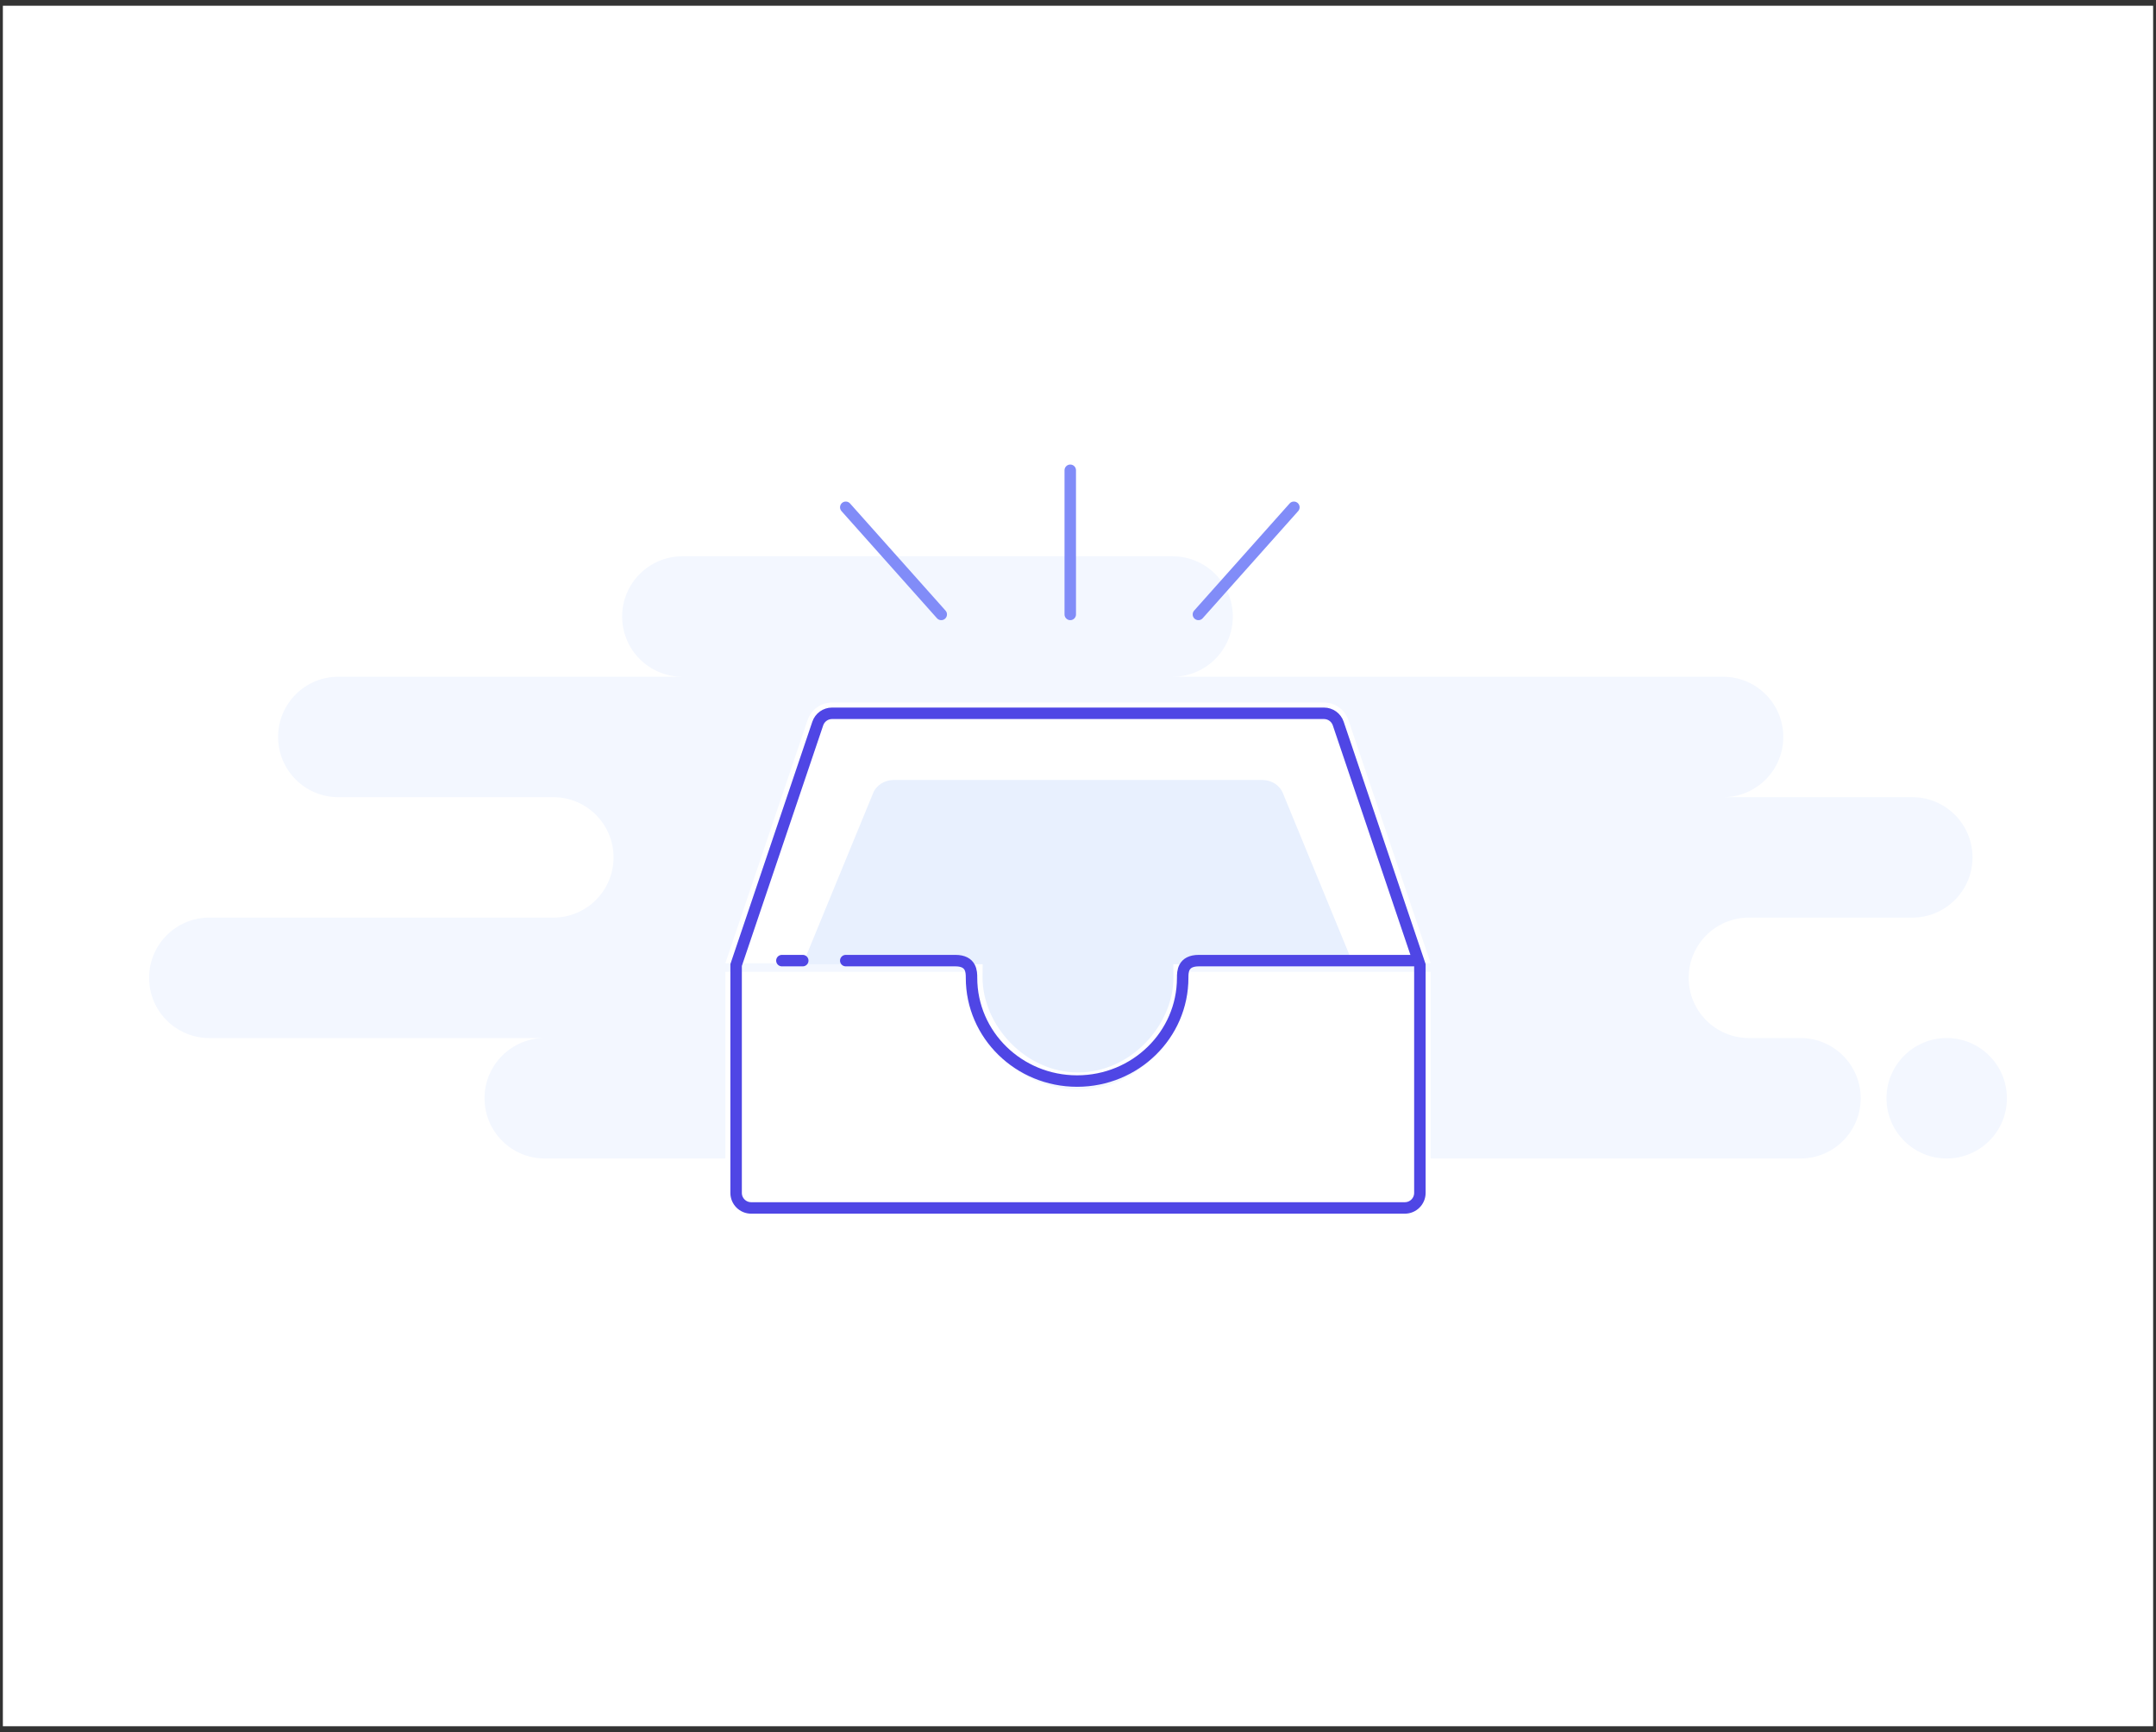 <svg
              width="188"
              height="151"
              viewBox="0 0 188 151"
              fill="none"
              xmlns="http://www.w3.org/2000/svg"
            >
              <rect x="0" y="0" width="188" height="151" fill="#333333" stroke="none"/>
              <rect x="0.25" y="0.5" width="187.5" height="150" fill="white" />
              <path
                fill-rule="evenodd"
                clip-rule="evenodd"
                d="M47.5 101H115.75C116.136 101 116.513 100.958 116.875 100.879C117.237 100.958 117.614 101 118 101H157C159.899 101 162.25 98.65 162.25 95.75C162.25 92.85 159.899 90.5 157 90.5H152.5C149.601 90.5 147.25 88.15 147.25 85.25C147.25 82.35 149.601 80 152.5 80H166.75C169.649 80 172 77.65 172 74.75C172 71.85 169.649 69.5 166.75 69.5H150.25C153.149 69.5 155.5 67.15 155.5 64.25C155.5 61.35 153.149 59 150.25 59H102.25C105.149 59 107.5 56.65 107.5 53.75C107.5 50.85 105.149 48.5 102.25 48.5H59.5C56.6 48.5 54.25 50.85 54.25 53.75C54.25 56.65 56.6 59 59.5 59H29.5C26.601 59 24.25 61.35 24.25 64.25C24.25 67.15 26.601 69.5 29.5 69.5H48.25C51.15 69.5 53.5 71.85 53.5 74.75C53.5 77.65 51.15 80 48.25 80H18.25C15.351 80 13 82.35 13 85.25C13 88.15 15.351 90.5 18.25 90.5H47.5C44.6 90.5 42.25 92.85 42.25 95.75C42.25 98.65 44.6 101 47.5 101ZM169.75 101C172.649 101 175 98.65 175 95.75C175 92.85 172.649 90.5 169.75 90.5C166.851 90.5 164.5 92.85 164.5 95.75C164.5 98.65 166.851 101 169.75 101Z"
                fill="#F3F7FF"
              />
              <path
                fill-rule="evenodd"
                clip-rule="evenodd"
                d="M85.089 84.727C85.03 85.141 85 85.566 85 85.997C85 90.967 89.029 94.997 94 94.997C98.971 94.997 103 90.967 103 85.997C103 85.566 102.97 85.141 102.911 84.727H124.75V104.747C124.75 105.989 123.743 106.997 122.5 106.997H65.5C64.257 106.997 63.25 105.989 63.25 104.747V84.727H85.089Z"
                fill="white"
              />
              <path
                fill-rule="evenodd"
                clip-rule="evenodd"
                d="M103.75 84.5C103.75 89.885 99.385 94.25 94 94.25C88.615 94.25 84.25 89.885 84.25 84.5C84.25 84.326 84.255 84.152 84.264 83.98H63.25L70.42 62.779C70.729 61.865 71.587 61.25 72.552 61.25H115.448C116.413 61.25 117.271 61.865 117.58 62.779L124.75 83.98H103.736C103.745 84.152 103.75 84.326 103.75 84.5Z"
                fill="white"
              />
              <path
                fill-rule="evenodd"
                clip-rule="evenodd"
                d="M102.323 85.216C102.323 89.377 98.597 93.5 94 93.5C89.403 93.5 85.677 89.377 85.677 85.216C85.677 85.081 85.681 84.197 85.689 84.064H70L76.121 69.182C76.385 68.475 77.117 68 77.941 68H110.06C110.883 68 111.615 68.475 111.879 69.182L118 84.064H102.312C102.319 84.197 102.323 85.081 102.323 85.216Z"
                fill="#E8F0FE"
              />
              <path
                fill-rule="evenodd"
                clip-rule="evenodd"
                d="M64.188 84.134V104C64.188 104.725 64.775 105.312 65.5 105.312H122.5C123.225 105.312 123.812 104.725 123.812 104V84.134L116.692 63.08C116.511 62.546 116.011 62.188 115.448 62.188H72.552C71.989 62.188 71.489 62.546 71.308 63.08L64.188 84.134Z"
                stroke="#4F46E5"
                strokeWidth="1.875"
              />
              <path
                d="M73.749 83.75C76.702 83.75 79.888 83.75 83.308 83.75C84.715 83.75 84.715 84.739 84.715 85.25C84.715 90.221 88.837 94.25 93.922 94.25C99.007 94.25 103.129 90.221 103.129 85.25C103.129 84.739 103.129 83.75 104.537 83.75H123.249M68.18 83.75H69.999H68.18Z"
                stroke="#4F46E5"
                strokeWidth="1.875"
                stroke-linecap="round"
                stroke-linejoin="round"
              />
              <path
                d="M112.825 44.227L104.5 53.567M93.325 41V53.567V41ZM73.75 44.227L82.075 53.567L73.75 44.227Z"
                stroke="#818CF8"
                strokeWidth="1.875"
                stroke-linecap="round"
                stroke-linejoin="round"
              />
            </svg>